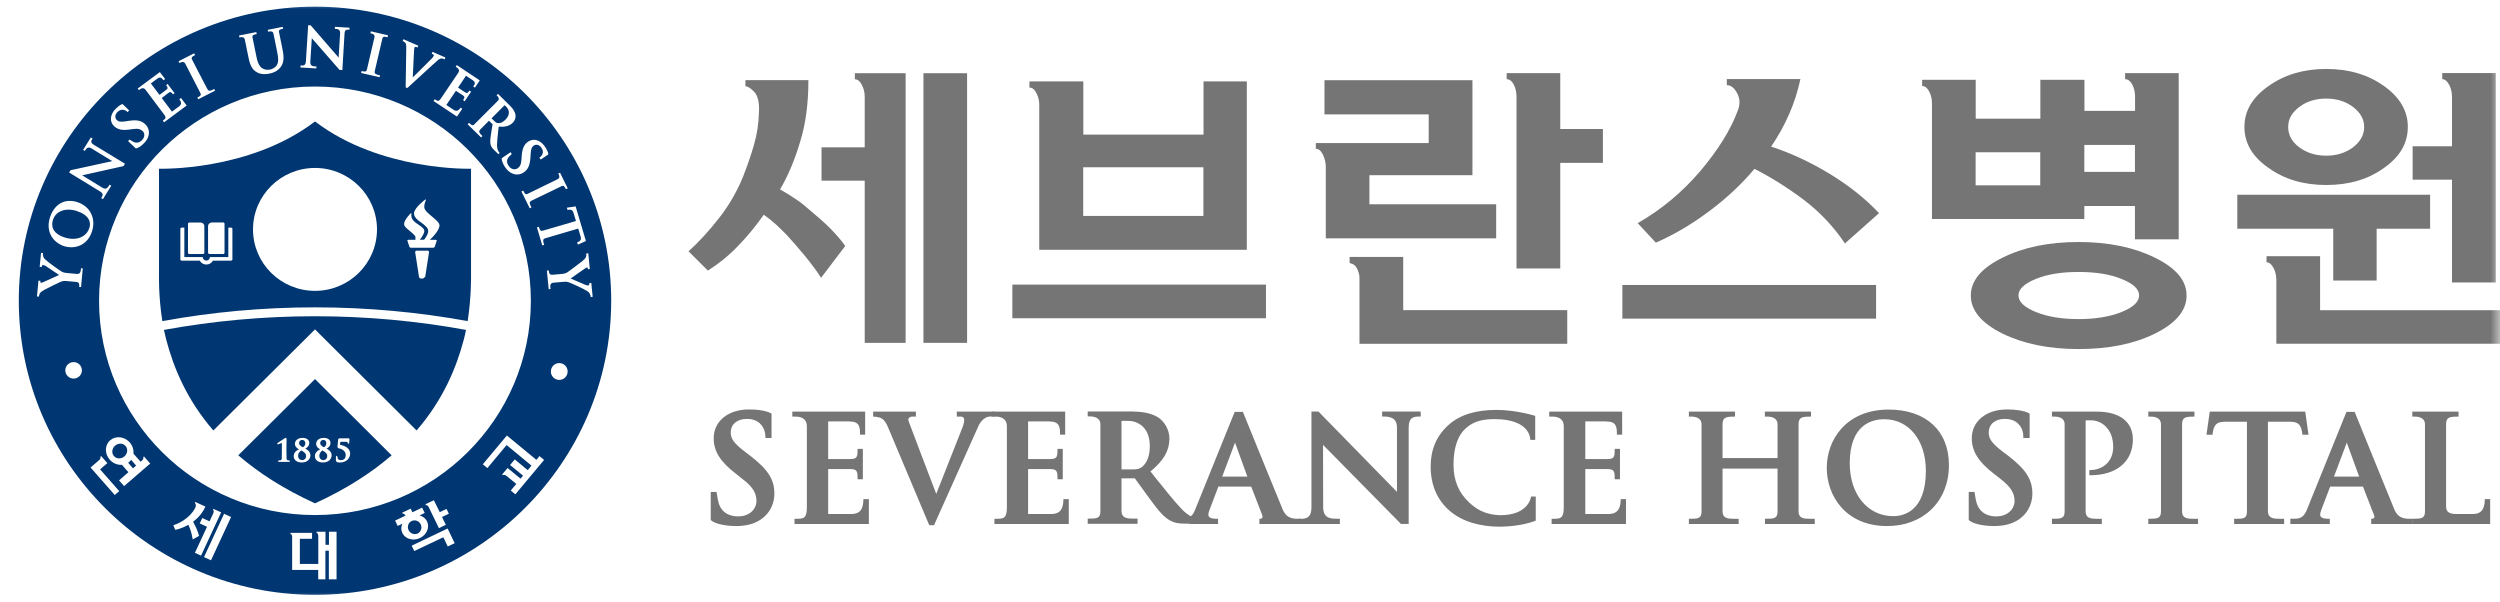 <svg width="133" height="32" viewBox="0 0 133 32" fill="none" xmlns="http://www.w3.org/2000/svg">
<mask id="mask0_891_2343" style="mask-type:alpha" maskUnits="userSpaceOnUse" x="0" y="0" width="133" height="32">
<rect width="133" height="32" fill="#D9D9D9"/>
</mask>
<g mask="url(#mask0_891_2343)">
<path d="M100.477 21.789C98.22 21.789 97.184 23.395 97.184 24.89C97.184 26.38 98.191 27.986 100.396 27.986C102.333 27.986 103.683 26.658 103.683 24.752C103.689 22.921 102.461 21.789 100.477 21.789ZM100.727 27.46C99.36 27.46 98.406 26.3 98.406 24.648C98.406 22.609 99.558 22.303 100.25 22.303C101.548 22.303 102.455 23.424 102.455 25.041C102.461 27.218 101.245 27.46 100.727 27.46Z" fill="#767575"/>
<path d="M107.977 23.302H107.639C107.639 23.302 107.68 22.927 107.453 22.638C107.337 22.488 107.121 22.286 106.656 22.286C106.138 22.286 105.801 22.569 105.801 23.013C105.801 23.314 105.923 23.562 106.598 24.07L106.819 24.232C107.785 24.977 108.122 25.508 108.122 26.259C108.122 26.6 108.023 27.229 107.36 27.663C107.011 27.882 106.592 27.986 106.086 27.986C105.62 27.986 104.98 27.899 104.736 27.663V26.172H105.044C105.044 26.172 105.108 26.617 105.155 26.75C105.347 27.385 105.894 27.472 106.196 27.472C106.831 27.472 107.174 27.056 107.174 26.663C107.174 26.299 107.046 25.953 106.435 25.485L106.074 25.202C105.248 24.567 104.899 24.001 104.899 23.314C104.899 22.419 105.655 21.783 106.767 21.783C107.697 21.783 107.977 22.008 107.977 22.008V23.302Z" fill="#767575"/>
<path d="M116.663 27.599C116.355 27.599 116.087 27.564 116.087 27.212C116.087 26.756 116.087 22.574 116.087 22.574C116.087 22.193 116.267 22.164 116.745 22.164V21.898H114.289V22.164H114.429C114.627 22.164 114.964 22.222 114.964 22.574C114.964 22.823 114.964 27.212 114.964 27.212C114.964 27.593 114.761 27.599 114.289 27.599V27.876H116.936V27.599H116.663Z" fill="#767575"/>
<path d="M130.714 27.345C130.405 27.345 130.132 27.304 130.132 26.952C130.132 26.496 130.132 22.574 130.132 22.574C130.132 22.193 130.312 22.164 130.795 22.164V21.898H128.334V22.164H128.474C128.672 22.164 129.009 22.222 129.009 22.574C129.009 22.823 129.009 27.212 129.009 27.212C129.009 27.593 128.805 27.599 128.334 27.599V27.876H132.477V26.553H132.191C132.191 27.142 131.959 27.345 131.557 27.345H130.714Z" fill="#767575"/>
<path d="M96.259 27.599C95.951 27.599 95.683 27.564 95.683 27.212C95.683 26.756 95.683 22.574 95.683 22.574C95.683 22.193 95.869 22.164 96.346 22.164V21.898H93.891V22.164H94.031C94.229 22.164 94.566 22.222 94.566 22.574C94.566 22.678 94.566 23.463 94.566 24.37H91.64C91.64 23.406 91.64 22.574 91.64 22.574C91.64 22.193 91.826 22.164 92.303 22.164V21.898H89.848V22.164H89.987C90.185 22.164 90.522 22.222 90.522 22.574C90.522 22.823 90.522 27.212 90.522 27.212C90.522 27.593 90.325 27.599 89.848 27.599V27.876H92.495V27.599H92.221C91.913 27.599 91.64 27.564 91.64 27.212C91.64 27.004 91.64 25.964 91.64 24.93H94.566C94.566 26.08 94.566 27.212 94.566 27.212C94.566 27.593 94.368 27.599 93.897 27.599V27.876H96.544V27.599H96.259Z" fill="#767575"/>
<path d="M118.856 27.599V27.876H121.515V27.599H121.288C120.963 27.599 120.654 27.576 120.654 27.2C120.654 26.784 120.654 23.048 120.654 22.436C121.55 22.436 121.742 22.436 121.835 22.436C122.376 22.436 122.435 22.724 122.493 23.129H122.813L122.638 21.898H117.559L117.385 23.129H117.705C117.757 22.724 117.821 22.436 118.356 22.436C118.455 22.436 118.653 22.436 119.537 22.436C119.537 23.14 119.537 27.212 119.537 27.212C119.537 27.552 119.386 27.599 119.019 27.599H118.856Z" fill="#767575"/>
<path d="M109.164 21.898V22.164H109.309C109.507 22.164 109.838 22.222 109.838 22.574C109.838 22.823 109.838 27.212 109.838 27.212C109.838 27.593 109.641 27.599 109.164 27.599V27.876H111.817V27.599H111.537C111.229 27.599 110.956 27.564 110.956 27.212C110.956 26.865 110.956 23.804 110.956 22.36C111.084 22.36 111.229 22.36 111.229 22.36C111.508 22.36 111.764 22.459 111.974 22.643C112.27 22.909 112.422 23.285 112.422 23.775C112.422 24.619 111.793 25.006 111.212 25.006H111.153V25.283H111.212C112.602 25.283 113.469 24.555 113.469 23.377C113.469 22.436 112.765 21.898 111.549 21.898H109.164V21.898Z" fill="#767575"/>
<path d="M121.847 27.601V27.878H123.947V27.601C123.435 27.601 123.36 27.491 123.488 27.139L123.965 25.886H125.71L126.21 27.179C126.304 27.416 126.426 27.601 126.147 27.601V27.878H128.357V27.601C127.997 27.601 127.624 27.63 127.392 27.133C127.392 27.133 125.536 22.588 125.268 21.912H125.024H124.832L122.696 27.191C122.528 27.56 122.301 27.595 122.056 27.595H121.847V27.601ZM125.507 25.354H124.168L124.849 23.547L125.507 25.354Z" fill="#767575"/>
<path d="M41.052 23.302H40.72C40.72 23.302 40.749 22.927 40.528 22.638C40.412 22.488 40.196 22.286 39.737 22.286C39.213 22.286 38.876 22.569 38.876 23.013C38.876 23.314 39.004 23.562 39.678 24.07L39.894 24.232C40.86 24.977 41.197 25.508 41.197 26.259C41.197 26.6 41.098 27.229 40.435 27.663C40.092 27.882 39.667 27.986 39.161 27.986C38.695 27.986 38.05 27.899 37.811 27.663V26.172H38.119C38.119 26.172 38.189 26.617 38.23 26.75C38.416 27.385 38.963 27.472 39.271 27.472C39.9 27.472 40.243 27.056 40.243 26.663C40.243 26.299 40.121 25.953 39.504 25.485L39.149 25.202C38.317 24.567 37.968 24.001 37.968 23.314C37.968 22.419 38.724 21.783 39.836 21.783C40.767 21.783 41.046 22.008 41.046 22.008V23.302H41.052Z" fill="#767575"/>
<path d="M45.2 22.424C45.735 22.424 45.753 22.724 45.753 23.123H46.026V21.898H42.151V22.164H42.326C42.593 22.164 42.925 22.251 42.925 22.69C42.925 23.25 42.925 26.992 42.925 26.992C42.925 27.564 42.756 27.599 42.396 27.599H42.268V27.876H46.224V26.553H45.933C45.933 27.142 45.706 27.345 45.299 27.345C45.037 27.345 44.059 27.345 44.059 27.345V24.965V24.954H45.217C45.613 24.954 45.625 25.086 45.625 25.497H45.904V23.879H45.625C45.625 24.295 45.613 24.422 45.217 24.422H44.059V22.418H45.2V22.424Z" fill="#767575"/>
<path d="M55.841 22.424C56.371 22.424 56.394 22.724 56.394 23.123H56.667V21.898H52.792V22.164H52.973C53.235 22.164 53.566 22.251 53.566 22.69C53.566 23.25 53.566 26.992 53.566 26.992C53.566 27.564 53.398 27.599 53.037 27.599H52.903V27.876H56.859V26.553H56.574C56.574 27.142 56.342 27.345 55.934 27.345C55.667 27.345 54.695 27.345 54.695 27.345V24.965V24.954H55.853C56.248 24.954 56.26 25.086 56.26 25.497H56.539V23.879H56.26C56.26 24.295 56.248 24.422 55.853 24.422H54.695V22.418H55.841V22.424Z" fill="#767575"/>
<path d="M85.467 22.424C86.002 22.424 86.019 22.724 86.019 23.123H86.299V21.898H82.418V22.164H82.593C82.86 22.164 83.192 22.251 83.192 22.69C83.192 23.25 83.192 26.992 83.192 26.992C83.192 27.564 83.023 27.599 82.662 27.599H82.546V27.876H86.502V26.553H86.223C86.223 27.142 85.979 27.345 85.577 27.345C85.315 27.345 84.338 27.345 84.338 27.345V24.965V24.954H85.496C85.897 24.954 85.903 25.086 85.903 25.497H86.182V23.879H85.903C85.903 24.295 85.897 24.422 85.496 24.422H84.338V22.418H85.467V22.424Z" fill="#767575"/>
<path d="M71.282 27.601V27.878H69.06V27.601C69.409 27.601 69.769 27.635 69.769 26.971C69.769 26.301 69.769 21.895 69.769 21.895H70.142C70.846 22.611 74.209 26.058 74.319 26.168C74.319 26.168 74.319 23.361 74.319 22.755C74.319 22.149 73.836 22.16 73.528 22.16V21.895H75.582V22.16C75.256 22.16 74.942 22.143 74.942 22.755C74.942 23.361 74.942 27.872 74.942 27.872H74.529L70.386 23.668L70.392 26.965C70.392 27.531 70.724 27.595 71.067 27.595H71.282V27.601Z" fill="#767575"/>
<path d="M63.701 27.595C63.585 27.566 63.271 27.508 62.864 27.081C62.468 26.665 62.014 26.093 61.438 25.377C61.438 25.377 61.264 25.146 61.205 25.082C61.904 24.505 62.212 23.979 62.212 23.338C62.212 22.749 61.845 22.374 61.659 22.235C61.211 21.935 60.664 21.9 60.181 21.889H57.866V22.154H58C58.197 22.154 58.541 22.218 58.541 22.576C58.541 22.819 58.541 27.202 58.541 27.202C58.541 27.543 58.384 27.589 58.011 27.589H57.866V27.866H60.519V27.589H60.263C59.955 27.589 59.664 27.554 59.664 27.19V25.446H60.373L61.17 26.544C61.63 27.173 61.927 27.525 62.264 27.699C62.48 27.82 62.689 27.86 63.125 27.86H63.928V27.6C63.765 27.6 63.701 27.595 63.701 27.595ZM60.74 24.851C60.612 24.944 60.519 24.973 60.222 24.973H59.664V22.391H60.036C60.455 22.391 61.17 22.663 61.17 23.737C61.17 24.43 60.903 24.73 60.74 24.851Z" fill="#767575"/>
<path d="M52.909 22.164V21.898H50.902V22.164H51.134C51.21 22.164 51.28 22.216 51.291 22.285C51.309 22.384 51.274 22.534 51.227 22.678C51.227 22.678 49.878 26.109 49.808 26.276C49.744 26.132 48.371 22.493 48.371 22.493C48.359 22.453 48.301 22.343 48.33 22.274C48.342 22.251 48.388 22.176 48.499 22.164H48.726V21.898H46.451V22.164C46.451 22.164 46.765 22.164 46.922 22.274C47.056 22.349 47.178 22.557 47.277 22.811L49.435 27.939H49.691L52.071 22.626C52.071 22.626 52.28 22.158 52.694 22.158H52.909V22.164Z" fill="#767575"/>
<path d="M62.695 27.601L63.358 27.878H64.801V27.601C64.283 27.601 64.213 27.491 64.341 27.139L64.818 25.886H66.564L67.064 27.179C67.146 27.416 67.274 27.601 67 27.601V27.878H69.211V27.601C68.856 27.601 68.484 27.63 68.251 27.133C68.251 27.133 66.389 22.588 66.122 21.912H65.877H65.685L63.55 27.191C63.381 27.56 63.154 27.595 62.904 27.595H62.695V27.601ZM66.36 25.354H65.022L65.703 23.547L66.36 25.354Z" fill="#767575"/>
<path d="M79.614 21.807C78.549 21.807 77.676 22.049 77.054 22.615C76.425 23.181 76.111 23.92 76.111 24.81C76.111 25.797 76.454 26.594 77.118 27.172C77.781 27.744 78.718 28.021 79.811 28.021C81.004 28.004 81.702 27.698 81.702 27.698V26.415H81.452C81.452 26.415 81.359 27.409 79.806 27.409C79.183 27.386 78.677 27.218 78.165 26.739C77.612 26.219 77.327 25.578 77.327 24.729C77.327 23.828 77.548 23.129 78.043 22.731C78.421 22.413 78.886 22.297 79.509 22.297C81.464 22.297 81.411 23.401 81.411 23.401H81.673C81.673 23.002 81.673 22.124 81.673 22.124C81.673 22.124 80.673 21.807 79.614 21.807Z" fill="#767575"/>
<path d="M51.449 3.895H49.127V18.24H51.449V3.895Z" fill="#767575"/>
<path d="M43.117 11.209C42.879 10.996 42.628 10.788 42.349 10.603C42.076 10.418 41.796 10.239 41.5 10.077C41.942 9.321 42.297 8.466 42.576 7.513C42.867 6.572 43.007 5.486 43.007 4.262H39.655V4.585C39.795 4.597 39.958 4.706 40.138 4.903C40.319 5.105 40.4 5.451 40.377 5.948C40.365 6.549 40.278 7.126 40.115 7.692C39.952 8.264 39.754 8.83 39.527 9.408C39.219 10.164 38.8 10.903 38.253 11.602C37.706 12.301 37.165 12.89 36.63 13.369L37.66 14.397C38.271 14.005 38.818 13.56 39.3 13.046C39.789 12.543 40.231 11.995 40.633 11.423C40.865 11.585 41.075 11.758 41.29 11.949C41.5 12.139 41.686 12.33 41.872 12.52C42.157 12.826 42.477 13.202 42.844 13.641C43.204 14.085 43.483 14.461 43.681 14.779L44.967 13.086C44.758 12.786 44.484 12.474 44.17 12.151C43.85 11.833 43.501 11.527 43.117 11.209Z" fill="#767575"/>
<path d="M45.479 4.218C45.619 4.218 45.741 4.31 45.84 4.495C45.95 4.697 46.003 4.911 46.003 5.159V7.839H43.705V9.612H46.003V18.24H48.179V3.895H45.479V4.218V4.218Z" fill="#767575"/>
<path d="M67.349 15.141H53.857V16.931H67.349V15.141Z" fill="#767575"/>
<path d="M55.137 4.954C55.236 5.15 55.288 5.341 55.288 5.566V13.288H66.331V4.33H64.027V7.16H57.633V4.33H54.765V4.659C54.916 4.659 55.038 4.752 55.137 4.954ZM57.627 8.898H64.021V11.486H57.627V8.898Z" fill="#767575"/>
<path d="M74.645 13.67H71.8V13.993C71.992 14.028 72.12 14.132 72.201 14.299C72.283 14.479 72.324 14.629 72.324 14.773V18.29H83.378V16.5H74.651V13.67H74.645Z" fill="#767575"/>
<path d="M83.006 3.889H80.155V4.212C80.3 4.212 80.434 4.31 80.533 4.501C80.632 4.691 80.678 4.911 80.678 5.159V14.284H83.006V8.665H85.275V6.863H83.006V3.889Z" fill="#767575"/>
<path d="M79.596 12.686V10.867H72.853V9.319H78.334V4.266H70.462V6.085H76.007V7.61H70.002V7.916C70.153 7.916 70.276 8.02 70.38 8.227C70.474 8.435 70.532 8.643 70.532 8.863V12.68H79.596V12.686Z" fill="#767575"/>
<path d="M99.808 15.16H86.31V16.951H99.808V15.16Z" fill="#767575"/>
<path d="M90.936 11.23C91.837 10.56 92.64 9.815 93.338 8.983C94.211 9.428 95.078 9.971 95.945 10.618C96.812 11.276 97.551 12.056 98.15 12.951L99.965 11.339C99.255 10.583 98.388 9.89 97.359 9.26C96.323 8.631 95.282 8.146 94.223 7.799C94.601 7.245 94.927 6.667 95.189 6.055C95.456 5.449 95.648 4.831 95.782 4.207H91.867V4.53C92.082 4.53 92.262 4.675 92.413 4.952C92.565 5.235 92.582 5.541 92.46 5.859C92.07 6.916 91.395 7.99 90.447 9.11C89.499 10.219 88.393 11.149 87.125 11.871L88.091 12.91C89.085 12.472 90.04 11.905 90.936 11.23Z" fill="#767575"/>
<path d="M114.65 13.712C113.527 13.158 112.177 12.875 110.583 12.875C108.995 12.875 107.645 13.152 106.528 13.712C105.411 14.261 104.847 14.931 104.847 15.722C104.847 16.514 105.411 17.189 106.528 17.744C107.645 18.292 108.995 18.57 110.583 18.57C112.177 18.57 113.533 18.298 114.65 17.744C115.767 17.189 116.326 16.519 116.326 15.722C116.326 14.925 115.767 14.261 114.65 13.712ZM112.864 16.6C112.247 16.848 111.479 16.976 110.577 16.976C109.676 16.976 108.925 16.848 108.308 16.6C107.692 16.346 107.383 16.057 107.383 15.716C107.383 15.382 107.692 15.087 108.308 14.839C108.925 14.585 109.681 14.469 110.577 14.469C111.479 14.469 112.247 14.585 112.864 14.839C113.492 15.087 113.801 15.382 113.801 15.716C113.801 16.057 113.492 16.346 112.864 16.6Z" fill="#767575"/>
<path d="M110.886 11.656V10.958H113.579V12.731H115.907V3.889H113.056V4.212C113.207 4.212 113.335 4.31 113.44 4.501C113.539 4.691 113.585 4.911 113.585 5.159V5.898H110.892V4.247H108.547V6.314H105.108V4.247H102.258V4.576C102.403 4.576 102.525 4.668 102.624 4.853C102.729 5.044 102.781 5.257 102.781 5.5V11.651H110.886V11.656ZM110.886 7.712H113.579V9.144H110.886V7.712ZM105.103 8.099H108.541V9.86H105.103V8.099Z" fill="#767575"/>
<path d="M124.128 12.169H119.025V10.361H129.282V12.169H126.437V14.924H124.128V12.169ZM120.689 8.935C119.828 8.34 119.403 7.618 119.403 6.752C119.403 5.897 119.828 5.175 120.689 4.575C121.544 3.968 122.563 3.668 123.755 3.668C124.954 3.668 125.972 3.968 126.827 4.575C127.671 5.175 128.096 5.897 128.096 6.752C128.096 7.618 127.677 8.34 126.827 8.935C125.978 9.547 124.96 9.842 123.755 9.842C122.563 9.842 121.544 9.547 120.689 8.935ZM133 16.495V18.285H121.102V14.895C121.102 14.647 121.044 14.422 120.939 14.231C120.829 14.046 120.712 13.954 120.579 13.954V13.63H123.429V16.501H133V16.495ZM122.324 5.689C121.923 5.99 121.731 6.342 121.731 6.752C121.731 7.179 121.923 7.543 122.324 7.838C122.72 8.132 123.197 8.282 123.755 8.282C124.314 8.282 124.785 8.132 125.181 7.838C125.571 7.537 125.774 7.179 125.774 6.752C125.774 6.342 125.571 5.99 125.181 5.689C124.791 5.395 124.314 5.245 123.755 5.245C123.197 5.245 122.72 5.389 122.324 5.689ZM130.446 9.559H128.352V7.78H130.446V5.164C130.446 4.921 130.4 4.702 130.295 4.511C130.184 4.309 130.068 4.211 129.928 4.211V3.887H132.773V15.028H130.446V9.559Z" fill="#767575"/>
<path fill-rule="evenodd" clip-rule="evenodd" d="M16.758 0.355C8.071 0.355 1 7.374 1 15.998C1 24.626 8.071 31.645 16.758 31.645C25.45 31.645 32.516 24.626 32.516 15.998C32.516 7.374 25.45 0.355 16.758 0.355ZM5.27 16.002C5.27 22.298 10.415 27.401 16.754 27.401C23.097 27.401 28.242 22.298 28.242 16.002C28.242 9.706 23.097 4.603 16.754 4.603C10.411 4.603 5.27 9.706 5.27 16.002ZM3.474 19.702C3.474 19.945 3.672 20.141 3.916 20.141C4.16 20.141 4.358 19.945 4.358 19.702C4.358 19.46 4.16 19.263 3.916 19.263C3.672 19.263 3.474 19.46 3.474 19.702ZM29.752 20.212C30.001 20.212 30.199 20.011 30.199 19.764C30.199 19.517 30.001 19.316 29.752 19.316C29.504 19.316 29.306 19.517 29.306 19.764C29.306 20.011 29.504 20.212 29.752 20.212ZM4.754 12.122C4.598 12.616 4.063 12.826 3.46 12.639C2.714 12.406 2.737 11.953 2.815 11.701C2.879 11.505 3.008 11.345 3.197 11.253C3.437 11.13 3.745 11.121 4.068 11.221C4.399 11.326 4.616 11.477 4.722 11.674C4.819 11.861 4.786 12.035 4.754 12.122ZM4.105 10.75C3.796 10.654 3.501 10.668 3.252 10.796C2.981 10.938 2.778 11.203 2.658 11.564C2.548 11.916 2.566 12.246 2.709 12.52C2.847 12.79 3.105 12.995 3.409 13.096C3.953 13.265 4.648 13.087 4.897 12.3C5.008 11.957 4.984 11.633 4.837 11.345C4.699 11.066 4.436 10.856 4.105 10.75ZM6.813 7.506L7.223 7.895C7.352 7.895 7.546 7.739 7.665 7.616C7.799 7.479 7.882 7.337 7.91 7.181C7.969 6.889 7.817 6.697 7.725 6.605C7.513 6.409 7.278 6.363 6.822 6.432L6.721 6.45C6.403 6.5 6.302 6.468 6.219 6.39C6.099 6.272 6.108 6.107 6.242 5.965C6.366 5.842 6.477 5.837 6.551 5.842C6.703 5.855 6.786 5.965 6.786 5.965L6.873 5.874L6.518 5.535C6.518 5.535 6.38 5.554 6.136 5.805C5.846 6.107 5.823 6.482 6.072 6.715C6.26 6.893 6.505 6.948 6.901 6.889L7.071 6.866C7.361 6.825 7.486 6.88 7.592 6.976C7.698 7.076 7.725 7.277 7.559 7.451C7.481 7.534 7.311 7.657 7.085 7.543L6.896 7.424L6.813 7.506ZM26.694 8.416L27.164 8.096L27.228 8.192L27.067 8.347C26.906 8.539 26.993 8.731 27.062 8.827C27.196 9.024 27.403 9.042 27.528 8.96C27.647 8.882 27.726 8.768 27.744 8.475L27.753 8.306C27.781 7.908 27.882 7.679 28.099 7.533C28.384 7.341 28.744 7.442 28.983 7.789C29.181 8.077 29.172 8.214 29.172 8.214L28.767 8.489L28.693 8.384C28.693 8.384 28.817 8.324 28.863 8.182C28.887 8.114 28.905 8.004 28.804 7.862C28.693 7.698 28.532 7.657 28.394 7.748C28.297 7.817 28.246 7.908 28.228 8.224L28.223 8.329C28.195 8.786 28.103 9.006 27.864 9.17C27.758 9.243 27.537 9.348 27.256 9.23C27.113 9.17 26.989 9.065 26.878 8.905C26.781 8.763 26.671 8.544 26.694 8.416ZM9.204 5.02C9.107 4.896 9.075 4.86 8.955 4.946L8.605 5.216L9.149 5.939C9.149 5.939 9.443 5.719 9.526 5.66C9.651 5.568 9.674 5.454 9.54 5.276L9.628 5.212L9.932 5.614L8.729 6.506L8.66 6.414L8.686 6.396C8.807 6.309 8.863 6.269 8.725 6.085C8.725 6.085 7.873 4.946 7.744 4.777C7.621 4.617 7.483 4.724 7.402 4.786L7.389 4.796L7.325 4.709L8.504 3.835L8.785 4.206L8.697 4.27C8.605 4.146 8.531 4.064 8.37 4.183C8.301 4.238 8.025 4.439 8.025 4.439L8.485 5.047L8.835 4.786C8.955 4.695 8.928 4.654 8.835 4.53L8.918 4.466L9.287 4.956L9.204 5.02ZM24.621 5.068C24.745 5.15 24.722 5.196 24.635 5.324L24.722 5.388L25.063 4.876L24.976 4.817C24.888 4.945 24.856 4.986 24.732 4.904L24.368 4.661L24.791 4.03C24.791 4.03 25.072 4.218 25.151 4.268C25.317 4.382 25.266 4.474 25.178 4.602L25.266 4.661L25.524 4.277L24.303 3.463L24.243 3.55L24.258 3.56C24.344 3.616 24.49 3.711 24.377 3.875C24.257 4.048 23.465 5.228 23.465 5.228C23.336 5.416 23.283 5.381 23.157 5.297L23.128 5.278L23.064 5.374L24.312 6.202L24.593 5.786L24.506 5.727C24.381 5.914 24.262 5.928 24.137 5.845C24.054 5.791 23.746 5.585 23.746 5.585L24.253 4.835V4.83L24.621 5.068ZM10.378 2.931C10.217 3.013 10.157 3.05 10.222 3.178C10.222 3.178 10.95 4.591 11.037 4.746C11.109 4.884 11.238 4.816 11.361 4.751L11.396 4.733L11.443 4.824L10.549 5.281L10.498 5.19C10.659 5.108 10.724 5.066 10.655 4.938C10.655 4.938 9.89 3.457 9.849 3.375C9.761 3.21 9.549 3.356 9.549 3.356L9.499 3.26L10.328 2.835L10.378 2.931ZM15.031 2.63L14.847 1.725C14.819 1.583 14.888 1.565 15.063 1.528L15.04 1.428L14.243 1.588L14.266 1.688C14.266 1.688 14.51 1.602 14.547 1.784L14.741 2.74C14.805 3.046 14.837 3.293 14.722 3.472C14.616 3.636 14.437 3.687 14.367 3.7C14.261 3.719 14.137 3.728 13.994 3.655C13.865 3.586 13.727 3.458 13.64 3.005L13.437 2.009C13.409 1.867 13.478 1.848 13.658 1.812L13.635 1.707L12.718 1.89L12.737 1.995C12.737 1.995 12.981 1.908 13.022 2.095L13.23 3.11C13.303 3.481 13.437 3.714 13.653 3.838C13.925 3.998 14.225 3.938 14.354 3.911C14.524 3.874 14.745 3.806 14.929 3.572C15.132 3.312 15.1 2.964 15.031 2.63ZM20.618 1.982C20.443 1.941 20.369 1.931 20.337 2.073C20.337 2.073 19.978 3.619 19.936 3.788C19.898 3.94 20.045 3.971 20.184 4L20.217 4.007L20.194 4.108L19.213 3.884L19.236 3.779C19.416 3.82 19.49 3.834 19.522 3.692C19.522 3.692 19.899 2.069 19.923 1.977C19.964 1.794 19.706 1.771 19.706 1.771L19.729 1.666L20.641 1.877L20.618 1.982ZM29.858 9.912C29.992 9.848 30.024 9.907 30.107 10.067L30.204 10.021L29.794 9.189L29.697 9.235C29.697 9.235 29.845 9.445 29.674 9.528C29.591 9.569 28.085 10.305 28.085 10.305C27.951 10.369 27.914 10.305 27.836 10.14L27.739 10.186L28.182 11.082L28.274 11.037C28.267 11.023 28.26 11.009 28.253 10.995C28.192 10.874 28.129 10.75 28.269 10.68C28.426 10.611 29.858 9.912 29.858 9.912ZM30.158 11.049L30.623 10.98L31.171 12.823L30.743 13.015L30.706 12.896C30.849 12.832 30.945 12.777 30.89 12.585C30.886 12.571 30.88 12.55 30.865 12.503C30.847 12.442 30.816 12.341 30.761 12.16C30.531 12.229 29.163 12.631 29.006 12.677C28.856 12.717 28.895 12.846 28.935 12.977C28.941 12.994 28.946 13.012 28.951 13.029L28.849 13.056L28.564 12.096L28.67 12.069C28.721 12.238 28.744 12.311 28.886 12.27C28.886 12.27 30.379 11.831 30.641 11.758C30.591 11.589 30.561 11.489 30.542 11.427L30.542 11.427C30.524 11.37 30.517 11.345 30.512 11.328C30.457 11.136 30.342 11.145 30.19 11.168L30.158 11.049ZM26.892 6.364C26.708 6.552 26.551 6.561 26.473 6.547C26.413 6.538 26.381 6.52 26.302 6.442L26.15 6.296L26.846 5.596L26.947 5.697C27.062 5.811 27.182 6.072 26.892 6.364ZM27.422 6.095C27.38 5.893 27.247 5.738 27.118 5.61L26.491 4.993L26.418 5.07C26.418 5.07 26.625 5.221 26.491 5.358C26.427 5.427 25.243 6.607 25.243 6.607C25.142 6.712 25.082 6.662 24.953 6.534L24.879 6.611L25.593 7.311L25.667 7.238L25.648 7.22L25.637 7.209L25.637 7.209C25.538 7.112 25.433 7.011 25.542 6.899L26.012 6.424L26.206 6.611L26.123 7.119C26.077 7.411 26.063 7.585 26.109 7.722C26.137 7.809 26.183 7.878 26.298 7.992L26.514 8.203L26.583 8.134L26.533 8.074C26.505 8.033 26.441 7.937 26.441 7.713C26.444 7.526 26.469 7.301 26.499 7.023L26.514 6.876L26.533 6.735C26.873 6.767 27.099 6.703 27.274 6.534C27.436 6.378 27.44 6.177 27.422 6.095ZM3.303 14.463C3.4 14.508 3.487 14.517 3.584 14.527C3.584 14.527 3.851 14.554 4.072 14.572C4.282 14.59 4.293 14.451 4.305 14.296L4.307 14.27L4.404 14.28L4.312 15.272L4.211 15.263C4.224 15.116 4.229 15.011 4.04 14.998C3.847 14.979 3.543 14.952 3.543 14.952C3.391 14.938 3.331 14.956 3.239 14.988C3.197 15.002 2.515 15.331 2.35 15.423C2.248 15.478 2.165 15.542 2.128 15.597C2.078 15.665 2.073 15.779 2.073 15.779L1.967 15.77L2.046 14.929L2.152 14.943L2.147 15.007L2.152 15.025L2.175 15.048L2.267 15.025C2.34 14.998 3.142 14.627 3.142 14.627L2.419 14.142L2.281 14.092L2.23 14.129L2.221 14.206L2.11 14.197L2.184 13.452L2.29 13.461L2.281 13.543L2.304 13.662C2.327 13.722 2.354 13.754 2.428 13.822C2.534 13.932 3.188 14.399 3.303 14.463ZM29.95 14.996L29.953 14.996C30.044 14.987 30.131 14.978 30.236 15.01C30.36 15.046 31.093 15.385 31.217 15.472C31.3 15.526 31.337 15.554 31.369 15.609L31.415 15.723L31.424 15.805L31.53 15.792L31.457 15.051L31.346 15.06L31.355 15.138L31.309 15.183C31.273 15.188 31.222 15.179 31.162 15.161L30.36 14.818C30.36 14.818 31.079 14.306 31.148 14.264L31.231 14.223L31.259 14.242L31.263 14.255L31.273 14.324L31.378 14.31L31.296 13.473L31.19 13.482C31.19 13.482 31.203 13.597 31.171 13.675C31.148 13.734 31.079 13.812 30.987 13.885C30.84 14.004 30.236 14.456 30.199 14.479L30.194 14.482C30.114 14.526 30.058 14.557 29.909 14.571C29.909 14.571 29.605 14.603 29.416 14.616C29.227 14.635 29.209 14.534 29.195 14.388L29.094 14.397L29.19 15.385L29.287 15.376L29.285 15.355C29.267 15.198 29.25 15.055 29.462 15.037L29.95 14.996ZM6.569 8.838L6.647 8.709C6.647 8.709 5.178 7.809 4.984 7.699C4.796 7.582 4.854 7.489 4.915 7.39L4.925 7.374L4.832 7.315L4.422 7.973L4.515 8.028L4.522 8.016C4.582 7.92 4.67 7.777 4.86 7.891C5.063 8.01 5.975 8.572 5.975 8.572C5.945 8.58 5.414 8.695 4.87 8.813C4.401 8.915 3.923 9.019 3.75 9.057L3.676 9.176L5.325 10.186C5.525 10.311 5.463 10.412 5.397 10.518L5.385 10.539L5.477 10.593L5.92 9.88L5.827 9.825C5.821 9.836 5.814 9.846 5.808 9.857C5.735 9.976 5.652 10.111 5.445 9.985L4.372 9.327L6.569 8.838ZM18.214 3.727L18.062 3.718L16.588 2.031L16.509 3.279C16.492 3.528 16.661 3.531 16.807 3.535L16.836 3.535L16.827 3.641L15.984 3.59L15.989 3.481L16.008 3.482C16.135 3.491 16.261 3.5 16.274 3.261C16.288 3.01 16.394 1.341 16.394 1.341L16.532 1.35C16.619 1.45 16.821 1.683 17.049 1.947L17.05 1.948C17.476 2.439 17.992 3.035 18.016 3.064L18.094 1.77C18.108 1.545 17.928 1.537 17.817 1.533L17.813 1.533L17.818 1.427L18.596 1.473L18.587 1.583L18.573 1.582C18.453 1.573 18.342 1.564 18.329 1.784C18.32 2.017 18.214 3.727 18.214 3.727ZM23.691 3.056L23.663 3.161L23.594 3.129C23.451 3.065 23.308 3.189 23.308 3.189L22.875 3.578L21.668 4.684L21.581 4.643L21.613 2.53C21.618 2.425 21.604 2.334 21.572 2.288C21.53 2.229 21.42 2.183 21.42 2.183L21.461 2.087L22.253 2.43L22.212 2.53L22.134 2.494L22.06 2.503L22.037 2.585L22.018 2.896C22 3.248 21.959 4.058 21.959 4.117L22.369 3.715L23.004 3.079L23.087 2.951L23.046 2.892L22.967 2.86L23.009 2.759L23.691 3.056ZM17.5 28.289V28.984H17.316V28.289H16.841V28.344C16.887 28.344 16.933 28.426 16.933 28.508V30.003H15.952V28.664H16.602V28.348H15.45V28.403C15.496 28.403 15.542 28.481 15.542 28.568V30.319H16.929V30.822H17.311V29.295H17.495V30.822H17.905V28.289H17.5ZM26.966 23.169C26.984 23.183 28.209 24.194 28.536 24.463C28.628 24.358 28.688 24.28 28.698 24.262L28.946 24.468L27.417 26.297L27.173 26.096L27.468 25.744L26.947 25.319C26.878 25.264 26.791 25.245 26.758 25.282L26.712 25.245L27.003 24.898L27.693 25.465L27.827 25.305L27.136 24.738L27.385 24.441L28.076 25.012C28.076 25.012 28.163 24.907 28.274 24.77C27.984 24.527 26.952 23.677 26.952 23.677L25.929 24.902L25.685 24.701L26.966 23.169ZM11.921 27.333L10.853 29.638L11.226 29.807L12.295 27.502H12.29L11.921 27.333ZM11.332 27.124L11.355 27.073L11.765 27.256L10.696 29.561L10.369 29.41L11.014 28.024L10.627 27.846L10.761 27.558L11.148 27.736L11.346 27.311C11.383 27.233 11.373 27.142 11.332 27.124ZM10.286 27.782L10.273 27.759L10.282 27.75C10.567 27.535 10.779 27.275 10.927 26.95L10.388 26.703L10.365 26.753L10.366 26.755C10.377 26.765 10.467 26.844 10.383 27.023C10.378 27.037 10.088 27.659 9.222 27.942L9.319 28.185C9.324 28.185 9.609 28.148 10.001 27.929L10.014 27.919L10.024 27.933C10.084 28.052 10.171 28.23 10.254 28.697L10.59 28.509C10.544 28.317 10.438 28.057 10.286 27.782ZM23.585 28.583L22.041 29.314L21.899 29.031L23.815 28.116L24.188 28.898L23.82 29.072L23.585 28.583ZM23.082 26.612L22.631 26.827L22.654 26.877C22.7 26.854 22.774 26.909 22.811 26.987L23.35 28.098L23.718 27.92L23.515 27.504L23.879 27.33L23.755 27.074L23.396 27.248L23.082 26.612ZM21.737 28.204C21.825 28.387 22.041 28.464 22.221 28.382C22.396 28.295 22.47 28.076 22.382 27.897C22.295 27.714 22.078 27.632 21.899 27.719C21.719 27.801 21.65 28.021 21.737 28.204ZM22.341 28.624C21.977 28.794 21.558 28.675 21.406 28.359C21.327 28.199 21.332 28.016 21.406 27.861C21.377 27.874 21.35 27.887 21.326 27.899C21.304 27.91 21.285 27.92 21.267 27.928L21.267 27.928L21.266 27.928C21.203 27.96 21.163 27.98 21.157 27.98L21.019 27.696L21.572 27.431L21.562 27.417C21.521 27.349 21.456 27.307 21.42 27.326L21.396 27.275L21.848 27.06L21.94 27.253L22.456 27.006L22.594 27.289C22.59 27.294 22.479 27.349 22.322 27.422C22.493 27.467 22.64 27.577 22.719 27.737C22.871 28.053 22.705 28.451 22.341 28.624ZM5.712 24.638L5.381 24.263L5.339 24.299C5.371 24.336 5.339 24.423 5.275 24.478L4.819 24.871L6.104 26.334L6.343 26.128L5.325 24.971L5.712 24.638ZM6.68 23.727C6.541 23.567 6.293 23.562 6.122 23.709C5.952 23.859 5.924 24.106 6.062 24.262C6.196 24.422 6.449 24.426 6.62 24.28C6.79 24.129 6.818 23.882 6.68 23.727ZM7.076 24.916L7.242 24.769C7.242 24.769 7.089 24.6 6.979 24.463L6.882 24.568L6.818 24.618C6.933 24.756 7.076 24.916 7.076 24.916ZM6.832 25.121C6.832 25.121 6.606 24.861 6.486 24.728C6.26 24.747 6.012 24.651 5.837 24.454C5.556 24.138 5.569 23.672 5.864 23.42C6.159 23.169 6.62 23.219 6.901 23.535C7.053 23.713 7.122 23.928 7.099 24.134L7.481 24.564L7.555 24.5C7.619 24.445 7.651 24.358 7.619 24.321L7.661 24.285L7.992 24.66L6.601 25.862L6.334 25.556L6.832 25.121Z" fill="#003671"/>
<path d="M8.72 17.551C8.757 17.725 8.798 17.899 8.844 18.073C9.231 19.549 9.927 21.255 11.35 22.901L16.758 17.524L22.162 22.901C23.585 21.255 24.28 19.549 24.672 18.073C24.718 17.899 24.76 17.725 24.792 17.551C22.194 17.076 19.504 16.824 16.758 16.824C14.008 16.824 11.323 17.076 8.72 17.551Z" fill="#003671"/>
<path fill-rule="evenodd" clip-rule="evenodd" d="M13.46 12.204C13.46 14.01 14.934 15.473 16.758 15.473C18.578 15.473 20.056 14.01 20.056 12.204C20.056 10.402 18.582 8.935 16.758 8.935C14.939 8.935 13.46 10.398 13.46 12.204ZM25.059 8.976V14.568C25.059 14.568 25.087 15.771 24.879 17.083C22.249 16.603 19.541 16.351 16.758 16.351C13.981 16.351 11.263 16.603 8.637 17.083C8.425 15.766 8.458 14.568 8.458 14.568V8.976C8.458 8.976 13.262 9.131 16.758 6.461C20.255 9.127 25.059 8.976 25.059 8.976ZM11.899 13.514H11.12L11.069 13.464V12.028C11.069 11.923 11.162 11.836 11.268 11.836H11.899L11.945 11.886V13.468L11.899 13.514ZM10.047 13.513H10.825L10.871 13.468V12.032C10.871 11.927 10.784 11.84 10.678 11.84H10.047L10.001 11.89V13.472L10.047 13.513ZM12.147 12.107H12.309L12.364 12.153V13.818L12.313 13.868H11.327C11.258 13.991 11.129 14.074 10.977 14.074C10.825 14.074 10.696 13.991 10.627 13.868H9.646L9.595 13.818V12.153L9.646 12.107H9.807V13.676H10.788V13.694C10.798 13.79 10.88 13.863 10.977 13.863C11.074 13.863 11.157 13.79 11.166 13.694V13.676H12.147V12.107ZM22.779 13.336H22.138L22.083 13.391L22.29 14.722C22.299 14.777 22.341 14.818 22.401 14.818H22.511L22.622 14.722L22.829 13.391L22.779 13.336ZM23.377 11.957C23.419 12.19 23.037 12.611 22.871 12.753V12.757H23.17C23.17 12.757 23.258 12.753 23.23 12.826L23.124 13.137C23.124 13.137 23.106 13.178 23.046 13.178H21.862C21.797 13.178 21.784 13.137 21.784 13.137L21.682 12.831C21.645 12.748 21.733 12.757 21.733 12.757H22.101V12.584C22.018 12.466 21.895 12.364 21.781 12.271C21.63 12.146 21.495 12.036 21.498 11.921C21.498 11.687 21.848 11.349 21.857 11.345L21.894 11.358C21.821 11.655 22.061 11.816 22.275 11.96C22.451 12.079 22.61 12.185 22.567 12.346C22.53 12.492 22.428 12.639 22.332 12.753H22.562C22.663 12.629 22.829 12.373 22.769 12.213C22.742 12.131 22.691 12.081 22.636 12.026C22.561 11.949 22.472 11.886 22.385 11.825C22.338 11.791 22.291 11.758 22.249 11.724C22.106 11.61 22.023 11.477 22.023 11.358C22.028 11.056 22.613 10.622 22.627 10.613L22.668 10.622C22.604 10.759 22.553 10.933 22.576 11.056C22.597 11.199 22.796 11.365 22.991 11.527C23.176 11.681 23.357 11.832 23.377 11.957Z" fill="#003671"/>
<path fill-rule="evenodd" clip-rule="evenodd" d="M12.677 24.222C13.736 25.136 15.068 26.005 16.758 26.778C18.444 26.005 19.78 25.136 20.835 24.222L16.758 20.166L12.677 24.222ZM15.146 23.316C15.086 23.357 14.782 23.558 14.773 23.563L14.745 23.604L14.777 23.645L14.81 23.636L14.86 23.613L14.989 23.563L14.994 23.595V23.805V24.061L14.989 24.422L14.943 24.486L14.819 24.495L14.782 24.537L14.833 24.573H15.031H15.109H15.178H15.381L15.431 24.537L15.395 24.495L15.293 24.486L15.247 24.422L15.238 24.061V23.764L15.247 23.366V23.343L15.206 23.288L15.146 23.316ZM16.085 23.406C15.957 23.406 15.911 23.497 15.911 23.575C15.911 23.657 15.961 23.712 16.109 23.795C16.169 23.767 16.242 23.703 16.242 23.58C16.242 23.461 16.159 23.406 16.085 23.406ZM15.901 23.904C15.805 23.849 15.689 23.758 15.689 23.607C15.689 23.479 15.8 23.292 16.099 23.296C16.311 23.296 16.454 23.397 16.454 23.566C16.454 23.74 16.316 23.831 16.242 23.863C16.357 23.927 16.514 24.028 16.514 24.224C16.514 24.416 16.357 24.604 16.058 24.604C15.795 24.604 15.625 24.476 15.625 24.261C15.625 24.115 15.726 23.982 15.901 23.904ZM16.03 23.964C15.961 24.009 15.86 24.096 15.86 24.252C15.86 24.384 15.952 24.48 16.076 24.476C16.201 24.476 16.284 24.389 16.284 24.256C16.284 24.115 16.164 24.041 16.03 23.964ZM17.034 23.575C17.034 23.497 17.08 23.406 17.209 23.406C17.288 23.406 17.361 23.461 17.361 23.58C17.361 23.703 17.292 23.767 17.228 23.795C17.09 23.712 17.034 23.657 17.034 23.575ZM16.818 23.607C16.818 23.758 16.928 23.849 17.03 23.904C16.855 23.982 16.753 24.115 16.753 24.261C16.753 24.476 16.924 24.604 17.186 24.604C17.486 24.604 17.642 24.416 17.642 24.224C17.642 24.028 17.486 23.927 17.371 23.863C17.444 23.831 17.582 23.74 17.582 23.566C17.582 23.397 17.44 23.296 17.228 23.296C16.928 23.292 16.818 23.479 16.818 23.607ZM16.988 24.252C16.988 24.096 17.09 24.009 17.154 23.964C17.292 24.041 17.407 24.115 17.407 24.256C17.407 24.389 17.325 24.476 17.2 24.476C17.08 24.48 16.988 24.384 16.988 24.252ZM18.444 23.321L18.55 23.312L18.559 23.316L18.596 23.371L18.573 23.581L18.536 23.618L18.499 23.572C18.499 23.54 18.499 23.504 18.384 23.504H18.108L18.089 23.664C18.356 23.709 18.628 23.856 18.628 24.13C18.628 24.359 18.453 24.606 18.071 24.606C18.011 24.606 17.951 24.596 17.91 24.578L17.868 24.491V24.468L17.873 24.286L17.914 24.24L17.951 24.29C17.951 24.418 18.015 24.482 18.149 24.482C18.26 24.482 18.393 24.409 18.393 24.208C18.393 23.952 18.112 23.86 18.002 23.847L17.951 23.787L17.992 23.362L18.043 23.321H18.444Z" fill="#003671"/>
</g>
</svg>
